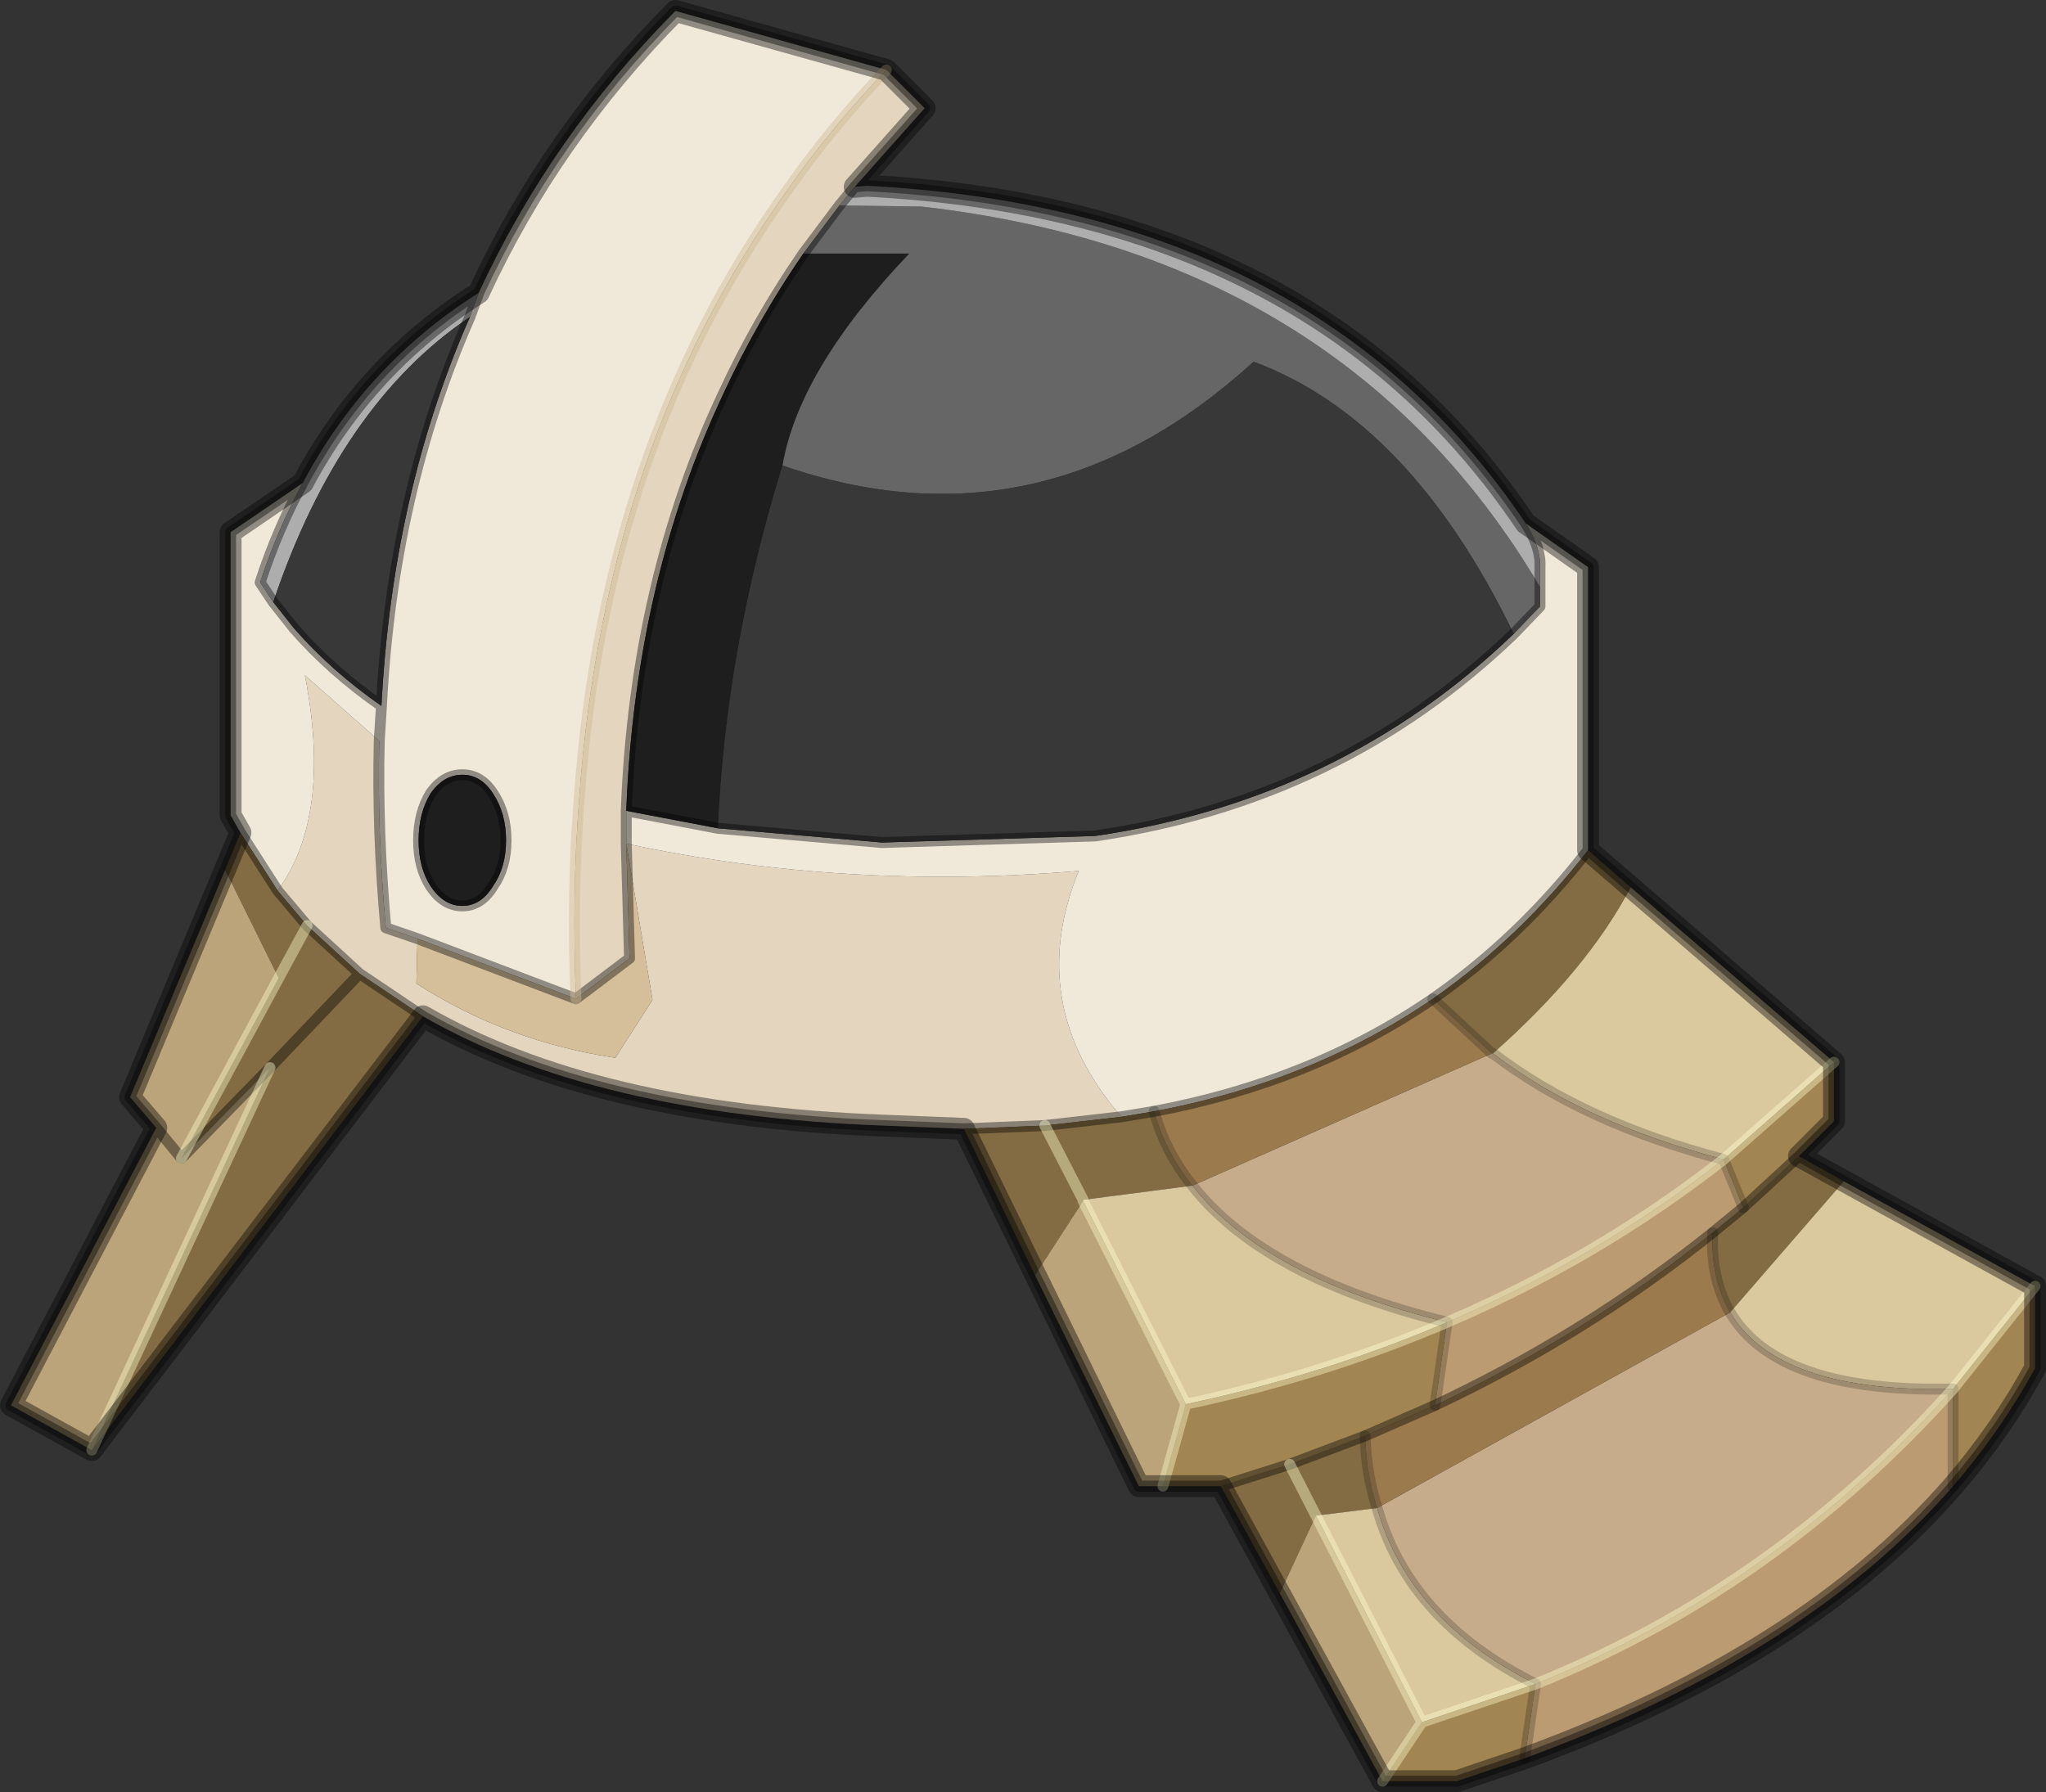 <?xml version="1.0"?>
<svg xmlns="http://www.w3.org/2000/svg" xmlns:xlink="http://www.w3.org/1999/xlink" width="93.6px" height="82px"><rect width="100%" height="100%" fill="#333333" stroke="none"/><g transform="matrix(1, 0, 0, 1, -228.15, -158.95)"><use xlink:href="#object-0" width="93.6" height="82" transform="matrix(1, 0, 0, 1, 228.15, 158.95)"/></g><defs><g transform="matrix(1, 0, 0, 1, 46.8, 41)" id="object-0"><use xlink:href="#object-1" width="93.6" height="82" transform="matrix(1, 0, 0, 1, -46.8, -41)"/></g><g transform="matrix(1, 0, 0, 1, 46.8, 41)" id="object-1"><path fill-rule="evenodd" fill="#e3d5be" stroke="none" d="M-6.25 -37.8L-4.5 -36.05L-7.7 -32.45L-8.4 -31.6L-10.05 -29.4Q-12.15 -26.35 -13.7 -23Q-17.75 -14.4 -18.15 -3.9L-18.15 -2.4L-18 2.85L-20.45 4.7Q-20.65 -0.1 -20.3 -4.5Q-19.15 -20.55 -10.85 -32.2Q-8.8 -35.15 -6.25 -37.8M-2.7 10.65L-6.45 10.5Q-19.65 10 -27.45 5.5L-30.35 3.55L-32.75 1.35L-34.1 -0.25Q-31.6 -3.65 -32.85 -10.1L-29.45 -7.1Q-29.55 -3 -29.15 1.45L-27.7 1.95L-27.75 4Q-23.65 6.65 -18.65 7.4L-16.95 4.75L-18.15 -2.4Q-8.15 -0.25 2.55 -1.15Q0.05 4.95 4.5 10.1L1 10.5L-2.7 10.65"/><path fill-rule="evenodd" fill="#f0e9da" stroke="none" d="M-6.25 -37.8Q-8.8 -35.15 -10.85 -32.2Q-19.15 -20.55 -20.3 -4.5Q-20.65 -0.1 -20.45 4.7L-27.7 1.95L-29.15 1.45Q-29.55 -3 -29.45 -7.1L-29.35 -8.7Q-28.85 -18.45 -25.3 -26.5L-24.9 -27.6Q-21.6 -34.75 -15.9 -40.5L-6.25 -37.8M-18.15 -2.4L-18.15 -3.9L-13.95 -3.1L-6.45 -2.45L3.3 -2.75Q14.55 -4.4 22.45 -12L23.65 -13.25L23.65 -14.15L23.65 -15.05Q23.7 -15.95 23 -17.05L25.85 -15.05L25.85 -2.1Q22.75 1.9 18.75 4.7Q13.2 8.5 6 9.85L4.5 10.1Q0.05 4.95 2.55 -1.15Q-8.15 -0.25 -18.15 -2.4M-35.8 -2.9L-36.25 -3.7L-36.25 -16.65L-32.95 -18.9Q-34.1 -16.8 -34.9 -14.35L-34.3 -13.45L-33.35 -12.25Q-31.65 -10.3 -29.35 -8.7L-29.45 -7.1L-32.85 -10.1Q-31.6 -3.65 -34.1 -0.25L-35.8 -2.9M-23.65 -2.55Q-23.65 -3.8 -24.25 -4.7Q-24.8 -5.55 -25.65 -5.55Q-26.5 -5.55 -27.1 -4.7Q-27.65 -3.8 -27.65 -2.55Q-27.65 -1.3 -27.1 -0.45Q-26.5 0.45 -25.65 0.45Q-24.8 0.45 -24.25 -0.45Q-23.65 -1.3 -23.65 -2.55"/><path fill-rule="evenodd" fill="#d5bf9b" stroke="none" d="M-20.45 4.7L-18 2.85L-18.15 -2.4L-16.95 4.75L-18.65 7.4Q-23.65 6.65 -27.75 4L-27.7 1.95L-20.45 4.7"/><path fill-rule="evenodd" fill="#1e1e1e" stroke="none" d="M-18.15 -3.9Q-17.75 -14.4 -13.7 -23Q-12.15 -26.35 -10.05 -29.4L-5.2 -29.4Q-10.25 -24.1 -11 -19.7Q-13.6 -11.25 -13.95 -3.1L-18.15 -3.9M-23.65 -2.55Q-23.65 -1.3 -24.25 -0.45Q-24.8 0.45 -25.65 0.45Q-26.5 0.45 -27.1 -0.45Q-27.65 -1.3 -27.65 -2.55Q-27.65 -3.8 -27.1 -4.7Q-26.5 -5.55 -25.65 -5.55Q-24.8 -5.55 -24.25 -4.7Q-23.65 -3.8 -23.65 -2.55"/><path fill-rule="evenodd" fill="#666666" stroke="none" d="M-10.05 -29.4L-8.4 -31.6L-4.65 -31.55Q14.65 -29.35 23.65 -14.15L23.65 -13.25L22.45 -12Q17.7 -21.8 10.55 -24.45Q0.85 -15.6 -11 -19.7Q-10.25 -24.1 -5.2 -29.4L-10.05 -29.4"/><path fill-rule="evenodd" fill="#adadad" stroke="none" d="M-8.4 -31.6L-7.7 -32.45L-7.15 -32.5Q13.3 -31.45 23 -17.05Q23.7 -15.95 23.65 -15.05L23.65 -14.15Q14.65 -29.35 -4.65 -31.55L-8.4 -31.6M-32.95 -18.9Q-30.05 -24.35 -24.9 -27.6L-25.3 -26.5Q-31.25 -22.5 -34.3 -13.45L-34.9 -14.35Q-34.1 -16.8 -32.95 -18.9"/><path fill-rule="evenodd" fill="#836c43" stroke="none" d="M25.85 -2.1L27.8 -0.4Q25.8 3.4 21.5 7.2L21.45 7.2L18.75 4.7Q22.75 1.9 25.85 -2.1M35.5 11.9L37.55 13.05L32.35 19.05Q31.45 17.5 31.55 15.4L32.95 14.25L35.5 11.9M11.75 31.9L9.05 27L12.2 26L15.65 24.7Q15.7 26.45 16.2 28L13.4 28.35L12.2 26L13.4 28.35L11.75 31.9M0.55 17.35L-2.7 10.65L1 10.5L4.5 10.1L6 9.85Q6.5 11.7 7.75 13.25L2.75 13.9L1 10.5L2.75 13.9L2.75 13.95L0.55 17.35M-27.45 5.5L-42.6 25.35L-34.45 7.85L-38.5 12L-34.05 3.75L-36.5 -1.2L-35.8 -2.9L-34.1 -0.25L-32.75 1.35L-30.35 3.55L-27.45 5.5M-32.75 1.35L-34.05 3.75L-32.75 1.35M-30.35 3.55L-34.45 7.85L-30.35 3.55"/><path fill-rule="evenodd" fill="#dac89f" stroke="none" d="M27.8 -0.4L37.1 7.6L32.05 12.05Q25.6 10.35 21.5 7.2Q25.8 3.4 27.8 -0.4M37.55 13.05L46.3 17.85L42.55 22.55Q34.55 22.75 32.35 19.05L37.55 13.05M7.75 13.25Q11.05 17.45 19.4 19.5Q13.8 21.9 7.45 23.25L2.75 13.95L2.75 13.9L7.75 13.25M13.4 28.35L16.2 28Q17.65 33.15 23.45 36.05L18.25 37.8L13.4 28.35"/><path fill-rule="evenodd" fill="#a18552" stroke="none" d="M37.1 7.6L37.1 10.3L35.5 11.9L32.95 14.25L32.05 12.05L37.1 7.6M46.3 17.85L46.3 21.6Q44.75 24.45 42.55 27L42.55 22.55L46.3 17.85M22.95 39.45L19.85 40.5L16.45 40.5L18.25 37.8L23.45 36.05L22.95 39.45M9.05 27L6.4 27L7.45 23.25Q13.8 21.9 19.4 19.5L18.85 23.3L15.65 24.7L12.2 26L9.05 27"/><path fill-rule="evenodd" fill="#ba9b72" stroke="none" d="M42.55 27Q35.8 34.75 22.95 39.45L23.45 36.05Q34.4 31.65 42.55 22.55L42.55 27M19.4 19.5Q26.3 16.55 32.05 12.05L32.95 14.25L31.55 15.4Q25.75 20.05 18.85 23.3L19.4 19.5"/><path fill-rule="evenodd" fill="#bba479" stroke="none" d="M16.45 40.5L11.75 31.9L13.4 28.35L18.25 37.8L16.45 40.5M6.4 27L5.3 27L0.55 17.35L2.75 13.95L7.45 23.25L6.4 27M-42.6 25.35L-46.3 23.3L-39.65 10.6L-40.85 9.2L-36.5 -1.2L-34.05 3.75L-38.5 12L-34.45 7.85L-42.6 25.35M-38.5 12L-39.65 10.6L-38.5 12"/><path fill-rule="evenodd" fill="#383838" stroke="none" d="M22.45 -12Q14.55 -4.4 3.3 -2.75L-6.45 -2.45L-13.95 -3.1Q-13.6 -11.25 -11 -19.7Q0.85 -15.6 10.55 -24.45Q17.7 -21.8 22.45 -12M-25.3 -26.5Q-28.85 -18.45 -29.35 -8.7Q-31.65 -10.3 -33.35 -12.25L-34.3 -13.45Q-31.25 -22.5 -25.3 -26.5"/><path fill-rule="evenodd" fill="#c6ac8a" stroke="none" d="M21.45 7.2L21.5 7.2Q25.6 10.35 32.05 12.05Q26.3 16.55 19.4 19.5Q11.05 17.45 7.75 13.25L21.45 7.2M23.45 36.05Q17.65 33.15 16.2 28L32.35 19.05Q34.55 22.75 42.55 22.55Q34.4 31.65 23.45 36.05"/><path fill-rule="evenodd" fill="#9b7a4d" stroke="none" d="M18.75 4.7L21.45 7.2L7.75 13.25Q6.5 11.7 6 9.85Q13.2 8.5 18.75 4.7M18.85 23.3Q25.75 20.05 31.55 15.4Q31.45 17.5 32.35 19.05L16.2 28Q15.7 26.45 15.65 24.7L18.85 23.3"/><path fill="none" stroke="#000000" stroke-opacity="0.4" stroke-width="0.5" stroke-linecap="round" stroke-linejoin="round" d="M-7.7 -32.45L-4.5 -36.05L-6.25 -37.8L-15.9 -40.5Q-21.6 -34.75 -24.9 -27.6Q-30.05 -24.35 -32.95 -18.9L-36.25 -16.65L-36.25 -3.7L-35.8 -2.9L-36.5 -1.2L-40.85 9.2L-39.65 10.6L-46.3 23.3L-42.6 25.35L-27.45 5.5Q-19.65 10 -6.45 10.5L-2.7 10.65L0.55 17.35L5.3 27L6.4 27L9.05 27L11.75 31.9L16.45 40.5L19.85 40.5L22.95 39.45Q35.8 34.75 42.55 27Q44.75 24.45 46.3 21.6L46.3 17.85L37.55 13.05L35.5 11.9L37.1 10.3L37.1 7.6L27.8 -0.4L25.85 -2.1L25.85 -15.05L23 -17.05Q13.3 -31.45 -7.15 -32.5L-7.7 -32.45L-8.4 -31.6L-10.05 -29.4Q-12.15 -26.35 -13.7 -23Q-17.75 -14.4 -18.15 -3.9L-18.15 -2.4L-18 2.85L-20.45 4.7L-27.7 1.95L-29.15 1.45Q-29.55 -3 -29.45 -7.1L-29.35 -8.7Q-28.85 -18.45 -25.3 -26.5L-24.9 -27.6M23 -17.05Q23.7 -15.95 23.65 -15.05L23.65 -14.15L23.65 -13.25L22.45 -12Q14.55 -4.4 3.3 -2.75L-6.45 -2.45L-13.95 -3.1L-18.15 -3.9M32.95 14.25L35.5 11.9M31.55 15.4L32.95 14.25M18.75 4.7Q22.75 1.9 25.85 -2.1M4.5 10.1L6 9.85Q13.2 8.5 18.75 4.7M-2.7 10.65L1 10.5L4.5 10.1M18.85 23.3Q25.75 20.05 31.55 15.4M15.65 24.7L12.2 26L9.05 27M15.65 24.7L18.85 23.3M-34.9 -14.35L-34.3 -13.45L-33.35 -12.25Q-31.65 -10.3 -29.35 -8.7M-34.9 -14.35Q-34.1 -16.8 -32.95 -18.9M-23.65 -2.55Q-23.65 -1.3 -24.25 -0.45Q-24.8 0.45 -25.65 0.45Q-26.5 0.45 -27.1 -0.45Q-27.65 -1.3 -27.65 -2.55Q-27.65 -3.8 -27.1 -4.7Q-26.5 -5.55 -25.65 -5.55Q-24.8 -5.55 -24.25 -4.7Q-23.65 -3.8 -23.65 -2.55M-34.1 -0.25L-32.75 1.35L-30.35 3.55L-27.45 5.5M-35.8 -2.9L-34.1 -0.25M-38.5 12L-34.45 7.85L-30.35 3.55M-39.65 10.6L-38.5 12"/><path fill="none" stroke="#cfb892" stroke-opacity="0.439" stroke-width="0.5" stroke-linecap="round" stroke-linejoin="round" d="M-6.25 -37.8Q-8.8 -35.15 -10.85 -32.2Q-19.15 -20.55 -20.3 -4.5Q-20.65 -0.1 -20.45 4.7"/><path fill="none" stroke="#000000" stroke-opacity="0.2" stroke-width="0.5" stroke-linecap="round" stroke-linejoin="round" d="M21.45 7.2L21.5 7.2Q25.6 10.35 32.05 12.05L32.95 14.25M18.75 4.7L21.45 7.2M7.75 13.25Q11.05 17.45 19.4 19.5L18.85 23.3M7.75 13.25Q6.5 11.7 6 9.85M31.55 15.4Q31.45 17.5 32.35 19.05Q34.55 22.75 42.55 22.55L42.55 27M23.45 36.05Q17.65 33.15 16.2 28Q15.7 26.45 15.65 24.7M23.45 36.05L22.95 39.45"/><path fill="none" stroke="#ffffcc" stroke-opacity="0.412" stroke-width="0.5" stroke-linecap="round" stroke-linejoin="round" d="M19.4 19.5Q26.3 16.55 32.05 12.05L37.1 7.6M1 10.5L2.75 13.9L2.75 13.95L7.45 23.25Q13.8 21.9 19.4 19.5M13.4 28.35L18.25 37.8L23.45 36.05Q34.4 31.65 42.55 22.55L46.3 17.85M12.2 26L13.4 28.35M7.45 23.25L6.4 27M18.25 37.8L16.45 40.5M-34.05 3.75L-32.75 1.35M-38.5 12L-34.05 3.75M-42.6 25.35L-34.45 7.85"/><path fill="none" stroke="#000000" stroke-opacity="0.4" stroke-width="1" stroke-linecap="round" stroke-linejoin="round" d="M-15.9 -40.5Q-21.6 -34.75 -24.9 -27.6Q-30.05 -24.35 -32.95 -18.9L-36.25 -16.65L-36.25 -3.7L-35.8 -2.9L-40.85 9.2L-39.65 10.6L-46.3 23.3L-42.6 25.35L-27.45 5.5Q-19.65 10 -6.45 10.5L-2.7 10.65L5.3 27L9.05 27L16.45 40.5L19.85 40.5L22.95 39.45Q35.8 34.75 42.55 27Q44.75 24.45 46.3 21.6L46.3 17.85L35.5 11.9L37.1 10.3L37.1 7.6L25.85 -2.1L25.85 -15.05L23 -17.05Q13.3 -31.45 -7.15 -32.5L-7.7 -32.45L-4.5 -36.05L-6.25 -37.8L-15.9 -40.5"/></g></defs></svg>
